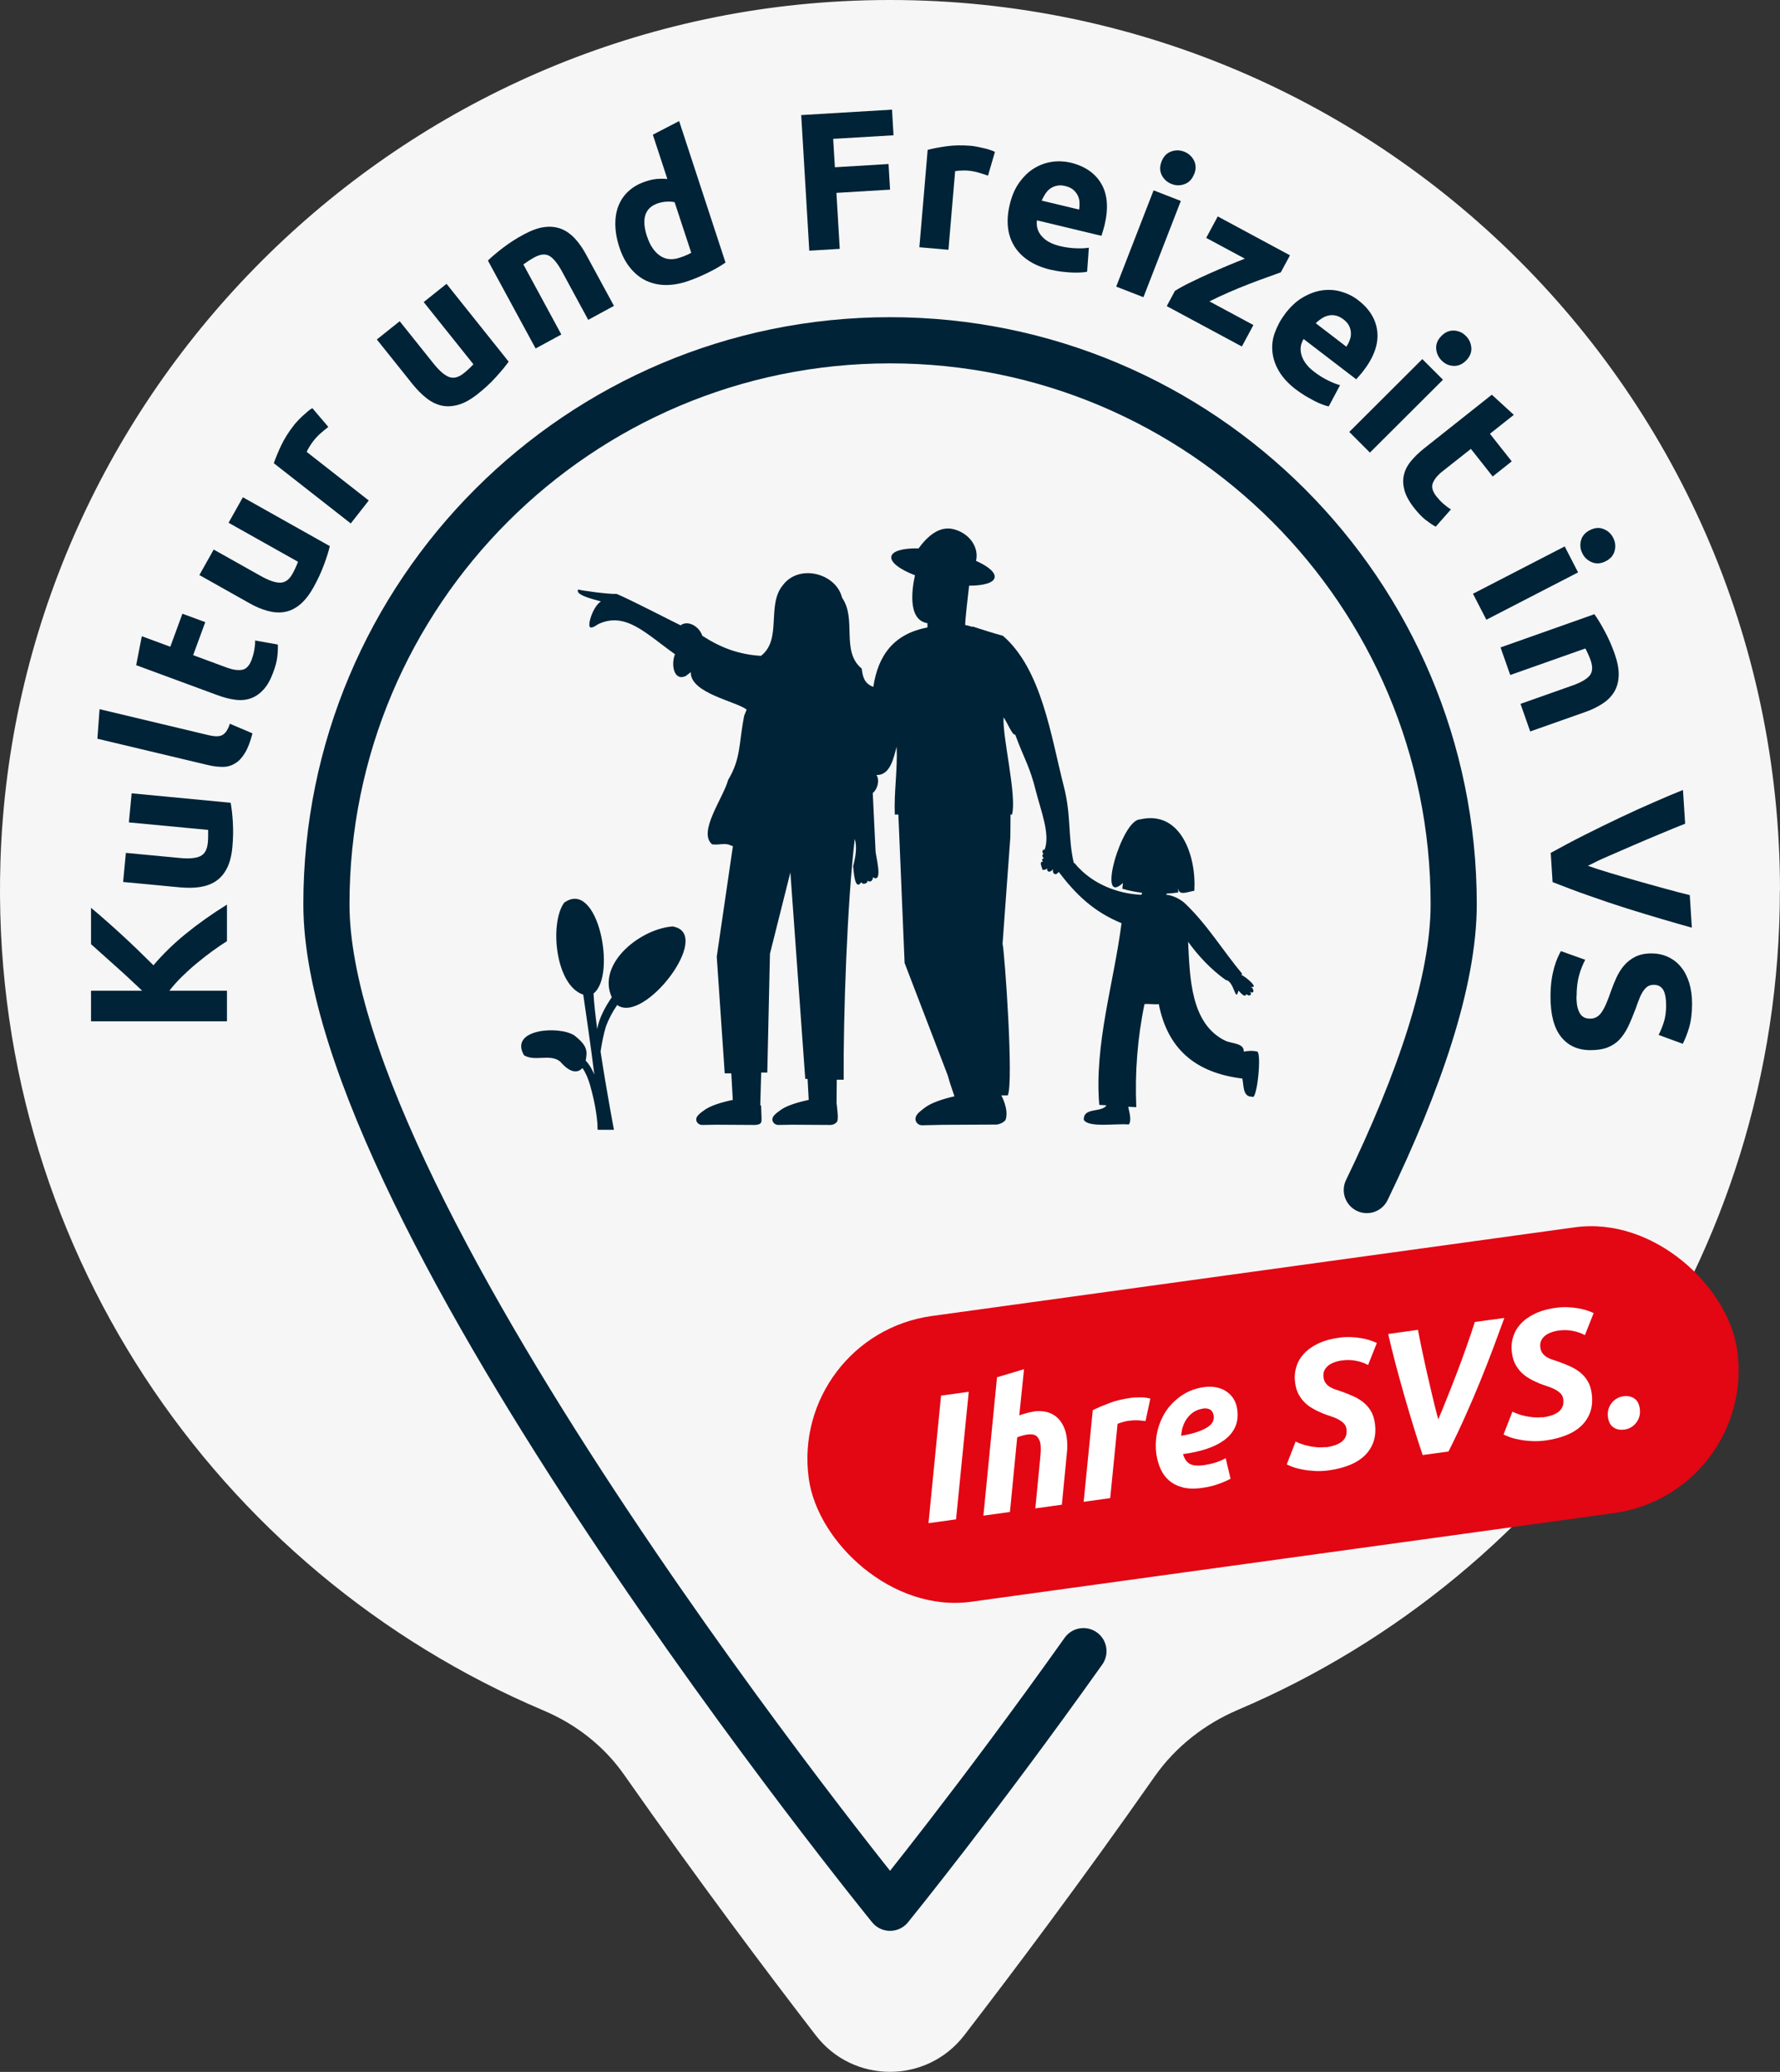 <?xml version="1.0" encoding="UTF-8"?><svg id="Ebene_2" xmlns="http://www.w3.org/2000/svg" viewBox="0 0 154.27 179.5"><rect x="0" y="0" width="154.27" height="179.5" fill="#333333" stroke="none"/><defs><style>.cls-1{fill:#f6f6f6;}.cls-2{fill:#002337;}.cls-3{fill:#fff;}.cls-4{fill:#e30613;}.cls-5{fill:none;stroke:#002337;stroke-linecap:round;stroke-linejoin:round;stroke-width:4px;}</style></defs><g id="Ebene_1-2"><path class="cls-1" d="m154.27,77.14C154.27,33.15,117.46-2.23,72.97.11,33.22,2.2,1.32,34.81.04,74.59c-1.06,33.03,18.66,61.58,47.07,73.6,2.79,1.18,5.23,3.07,6.97,5.55,6.42,9.16,12.37,17.08,16.62,22.59,3.25,4.22,9.61,4.22,12.87,0,4.22-5.48,10.13-13.33,16.5-22.42,1.81-2.58,4.35-4.56,7.25-5.79,27.59-11.75,46.94-39.1,46.94-70.99Z"/><path class="cls-5" d="m93.9,143.05c-9.19,12.93-16.76,22.23-16.76,22.23,0,0-48.85-59.97-48.85-86.95s21.87-48.85,48.85-48.85,48.85,21.87,48.85,48.85c0,6.7-3.01,15.43-7.53,24.77"/><g><rect class="cls-4" x="69.71" y="110.06" width="81.23" height="24.99" rx="12.49" ry="12.49" transform="translate(-15.7 16.21) rotate(-7.85)"/><g><path class="cls-3" d="m81.55,120.91l2.41-.33-1.1,11.05-2.39.33,1.09-11.05Z"/><path class="cls-3" d="m89.54,122.29c.44-.06.83-.05,1.17.04.34.08.62.23.86.43.24.2.43.46.58.76.15.3.25.64.3,1.01.06.43.07.87.02,1.3l-.44,4.53-2.3.32.43-4.43c.02-.18.03-.37.04-.57,0-.2,0-.39-.02-.56-.04-.27-.14-.49-.3-.66-.16-.17-.44-.23-.83-.18-.16.02-.32.06-.46.1-.15.04-.29.09-.43.14l-.63,6.47-2.3.32,1.18-11.99,2.34-.7-.41,4c.2-.07.4-.13.61-.19.21-.06.41-.1.62-.13Z"/><path class="cls-3" d="m99.28,123.11c-.21-.02-.42-.04-.63-.06-.21-.02-.51,0-.9.05-.14.02-.3.06-.47.11s-.31.1-.42.14l-.64,6.44-2.3.32.79-7.94c.42-.21.9-.41,1.43-.61.53-.21,1.14-.35,1.83-.45.26-.04.55-.05.87-.05.32,0,.61.04.86.11l-.42,1.95Z"/><path class="cls-3" d="m100.22,126c-.09-.66-.06-1.31.08-1.96.15-.65.4-1.24.75-1.78.36-.54.82-.99,1.38-1.37.56-.38,1.21-.62,1.94-.72.36-.05.7-.04,1.02.02.32.06.62.17.87.34.26.16.47.38.64.64.17.27.28.58.33.94.08.58.02,1.08-.18,1.52-.2.44-.51.81-.94,1.13-.42.31-.94.57-1.55.77-.61.2-1.29.35-2.03.45.13.42.33.71.6.85s.66.18,1.19.11c.33-.05.66-.12.99-.22.33-.1.64-.23.92-.39l.42,1.78c-.27.15-.63.31-1.06.46-.43.16-.92.27-1.44.34-.64.09-1.19.07-1.65-.05-.46-.12-.85-.32-1.17-.59-.32-.27-.56-.6-.74-1-.18-.39-.3-.82-.37-1.29Zm4.03-3.96c-.52.07-.96.33-1.3.75-.34.43-.54.96-.58,1.6.64-.11,1.14-.23,1.52-.38.38-.14.67-.29.87-.44.2-.15.32-.31.38-.46.05-.15.07-.3.05-.45-.07-.49-.38-.7-.94-.63Z"/><path class="cls-3" d="m114.9,125.39c.24-.03.47-.08.7-.15.23-.07.43-.16.61-.28.17-.12.31-.27.4-.46.09-.19.12-.41.09-.68-.03-.21-.11-.38-.24-.51-.13-.13-.3-.25-.49-.35-.19-.1-.4-.19-.63-.26s-.46-.16-.7-.25c-.3-.13-.59-.26-.86-.42-.27-.15-.51-.33-.72-.54s-.38-.45-.52-.71c-.14-.27-.24-.59-.29-.96-.07-.47-.04-.93.09-1.36.12-.43.34-.82.66-1.17.31-.35.73-.64,1.24-.89.51-.24,1.13-.42,1.85-.51.33-.05.65-.06.97-.05.32.01.61.04.89.09.28.04.54.11.77.18.24.08.44.16.61.24l-.76,1.91c-.28-.16-.62-.28-1.01-.36-.39-.08-.8-.1-1.23-.04-.24.03-.46.08-.67.16-.21.07-.39.17-.54.29-.15.12-.26.26-.34.43-.08.17-.1.37-.07.59.03.21.09.37.19.5.1.13.21.24.35.32.14.09.29.16.47.22.18.06.36.12.56.19.34.12.67.25,1,.4.32.14.62.32.88.53.26.21.48.46.65.75.18.29.29.65.35,1.07.08.59.04,1.11-.11,1.57-.16.46-.41.87-.76,1.21-.35.34-.79.62-1.31.83-.52.21-1.11.37-1.77.46-.43.06-.84.08-1.23.06-.38-.02-.74-.06-1.05-.12-.32-.06-.59-.12-.83-.21s-.43-.16-.58-.24l.77-1.98c.13.07.29.13.48.2.19.07.4.13.63.18.23.05.48.09.73.11s.52.02.78-.02Z"/><path class="cls-3" d="m123.3,126.06c-.29-.85-.57-1.74-.85-2.65-.28-.92-.55-1.83-.81-2.74-.26-.91-.5-1.79-.73-2.66-.22-.87-.43-1.68-.6-2.44l2.58-.36c.11.58.24,1.21.38,1.88.14.67.29,1.34.44,2.01.16.68.31,1.35.47,2.01.16.67.32,1.29.47,1.86.25-.58.51-1.21.78-1.9s.56-1.4.84-2.14.56-1.49.82-2.24c.27-.75.51-1.47.73-2.16l2.56-.35c-.29.79-.61,1.65-.95,2.57-.34.92-.72,1.87-1.12,2.86s-.83,2-1.3,3.04c-.46,1.03-.95,2.07-1.47,3.1l-2.25.31Z"/><path class="cls-3" d="m133.69,122.8c.24-.03.47-.08.7-.15.23-.07.43-.16.61-.28s.31-.27.4-.46.12-.41.09-.68c-.03-.21-.11-.38-.24-.51-.13-.13-.3-.25-.49-.35-.19-.1-.4-.19-.63-.26-.23-.07-.46-.16-.7-.25-.3-.13-.59-.26-.86-.42-.27-.15-.51-.33-.72-.54s-.38-.45-.52-.71c-.14-.27-.24-.59-.29-.96-.07-.47-.04-.93.09-1.36.12-.43.34-.82.66-1.17.31-.35.73-.64,1.24-.89.51-.24,1.13-.42,1.85-.51.33-.05.65-.06.97-.05.32.01.61.04.89.09.28.04.54.11.77.18s.44.16.61.24l-.76,1.91c-.28-.16-.62-.28-1.01-.36-.39-.08-.8-.1-1.23-.04-.24.03-.46.08-.67.16-.21.07-.39.17-.54.29s-.26.26-.34.43c-.08.17-.1.37-.07.59.03.21.09.37.19.5s.21.24.35.32c.14.09.29.16.47.22.18.06.36.12.56.19.34.12.67.25,1,.4.32.14.62.32.88.53.26.21.48.46.65.75.18.29.29.65.35,1.07.08.59.04,1.11-.11,1.57-.16.46-.41.87-.76,1.21-.35.34-.79.62-1.31.83-.52.21-1.11.37-1.77.46-.43.06-.84.08-1.23.06-.39-.02-.74-.06-1.05-.12-.32-.06-.59-.12-.83-.21s-.43-.16-.58-.24l.77-1.98c.13.07.29.13.48.2.19.07.4.13.63.18.23.05.48.09.73.11.25.02.52.02.78-.02Z"/><path class="cls-3" d="m140.68,120.97c.36-.05.68,0,.95.18.27.17.43.47.49.9.03.24.02.46-.04.67-.06.21-.15.39-.28.55-.12.16-.27.29-.45.39-.17.1-.36.17-.56.19-.36.05-.68,0-.94-.18-.27-.17-.43-.47-.49-.9-.03-.24-.02-.46.04-.67.06-.21.15-.39.28-.55s.27-.29.45-.39c.17-.1.36-.17.55-.19Z"/></g></g><g><path class="cls-2" d="m108.89,91.09c-.37-.08-.73-.05-1.1.02.07-.73-1.06-.71-1.54-.92-3.12-1.46-3.12-5.64-3.28-8.6.88,1.22,1.98,2.4,3.26,3.31,0,0,0,0,0,0,.75.08.84,2.05,1.1.92.15.13.58.7.69.3.25.27.57.05.28-.23.42.33.44-.27.07-.39.88.17-.5-.95-.79-1.04.03-.03.05-.06.08-.09-1.7-2.04-3.09-4.36-5.04-6.18,0,0,0,0,0,0-.43-.34-.95-.6-1.49-.67,0,.02-.02.03-.03.05,0-.05,0-.1,0-.15.34-.02.68-.05,1.01-.1,0-.15,0-.3,0-.45,0,.79.75.41,1.4.3.19-2.89-1.12-7.02-4.71-6.18-1.59.02-3.78,7.64-1.48,5.51-.02.17-.04.34-.05.5.56.16,1.13.27,1.71.35,0,.17-.11.19-.25.16-1.92-.12-3.87-.91-5.2-2.29h0s-.09-.09-.13-.13h0c-.1-.11-.19-.22-.28-.33-.02,0-.03.02-.05.03-.54-2.3-.2-4.08-.88-6.7-1.1-4.29-1.9-10.1-5.27-13.01-.71-.19-1.96-.58-2.65-.81,0,0,0,.02,0,.04-.07-.02-.56-.18-.62-.15,0-.5.22-2.37.34-3.42,1.25,0,2.12-.24,2.21-.7.09-.44-.55-.98-1.61-1.45.28-1.17-.57-2.39-1.93-2.74-1.27-.33-2.31.65-3.05,1.66-1.33-.03-2.26.22-2.36.7-.1.5.73,1.12,2.05,1.63-.22.99-.72,3.87,1.08,4.15v.37c-2.91.55-4.28,2.4-4.69,5.15-.78-.3-.91-.84-1.01-1.59-1.82-1.5-.4-4.27-1.7-6.14-.52-2.13-3.75-2.96-5.14-1.07-1.42,1.71-.04,4.7-1.89,6.11-1.92-.12-3.48-.7-5.08-1.74-.3-.87-1.28-1.36-1.88-.91l.49.25c-1.3-.63-4.74-2.42-6.04-2.97-.62.05-3.15-.3-3.32-.38-.41.53,1.95.99,1.96,1.04-.7.41-1.26,2.23-.88,2.25.29.01.51-.23.67-.3,2.37-1.09,4.12.84,6.63,2.62-.36.88-.11,2.36.93,1.89,0,0,.36-.28.44-.34-.06,1.84,3.99,2.54,4.84,3.25h0c-.1.23-.17.42-.22.55-.03,0-.03,0,0,.02-.47,2.37-.26,3.65-1.38,5.51-.42,1.57-2.66,4.53-1.39,5.59.62.08,1.12-.16,1.6.09-.02.09-.01.1,0,0,.07.03.14.05.2.06l-1.4,9.58.69,10.11h.57s.13,2.3.13,2.3c-.92.19-1.93.49-2.46.88-.36.26-.71.51-.71.81,0,.27.24.48.52.48l1.21-.02,3.36.02s.34-.01.47-.13c.13-.11.1-.39.1-.39v-.13s-.04-1.06-.04-1.06c-.02.01-.05.02-.07.03l.08-2.86h.53s.23-10.29.23-10.29l1.77-7.05,1.29,17.89h.2s.1,1.82.1,1.82c-.91.19-1.92.49-2.44.88-.36.26-.71.51-.71.81,0,.27.24.48.52.48l1.2-.02,3.27.02s.43.02.63-.31c.05-.09.05-.47.05-.47l-.03-.38-.05-.53s-.02-.13-.03-.18l.02-2.05h.6c-.04-5.56.31-15.43.96-20.87.22.72.07,1.57-.14,2.37.04.27.12,2.26.71,1.38.07.27.6.13.53-.14,0,0,.02.03.02.02.22.19.48-.04.45-.3.95.59.2-1.98.23-2.32,0,0-.24-4.98-.24-4.98.39-.29.63-1.09.32-1.56,1.22.05,1.5-1.56,1.75-2.44.09,1.93-.24,3.93-.16,5.87h.31l.54,12.86,3.74,9.74.17.59.41,1.22c-.98.22-2.03.56-2.59,1-.4.31-.79.59-.79.95,0,.31.26.56.57.56l1.79-.04s0,0,0,0l4.08-.02h.55c.24,0,.75-.21.83-.44.29-.9-.38-2.09-.38-2.09h.56c.53-1.1-.27-12.41-.45-13.14,0-.05.68-9.3.66-9.04.03-.1.02-1.99.03-2.15h.13c.43-1.69-.85-6.73-.73-8.42.29.39.8,1.65,1,1.48.82,2.22,1.26,2.73,1.81,4.95.4,1.6,1.26,3.71.74,5.04-.23-.06-.22.26-.09.37-.19.07-.07.3.05.39-.2-.06-.21.2-.09.3-.4-.11-.07.52-.05.67.07.05.4-.03.4-.14-.04.41.33.38.51.08-.08.45.27.61.49.24,1.49,1.96,3.03,3.46,5.45,4.45-.66,5.16-2.37,10.48-1.93,15.74.2.01.42.03.63.04-.43.66-2.01.14-1.97,1.25.39.72,2.84.3,3.9.41.27-.35.04-1.07-.05-1.54.24.02.48.03.7.04-.13-2.98.1-6,.71-8.93.41-.04.83.05,1.24,0,.75,3.83,3.12,5.95,7.24,6.45.13.53.01,1.61.85,1.57.42.45.88-4.02.39-3.92Zm-37.53-23.41s0,0,0,0h0s0,0,0,0Z"/><path class="cls-2" d="m58.37,80.26c-2.76.14-6.68,3.16-5.35,6.14-.55.8-1.1,1.8-1.26,2.75-.16-1.18-.28-2.27-.32-3.08,2.03-1.55.38-9.99-2.55-7.86-1.28,1.79-.76,7.17,1.66,7.96.24,1.64.67,4.58.96,6.93-.2-.49-.48-.94-.75-1.21.15-.81.18-1.28-.99-2.19-1.31-.85-5.66-.57-4.36,1.72.92.58,2.28-.16,3.14.55.51.6,1.31,1.24,1.93.56.22.31.47.8.69,1.59.42,1.49.56,2.63.61,3.25,0,.56.03.51.03.51h1.4s-.65-3.41-1.16-6.78c.11-.73.25-1.45.46-2.16.23-.62.55-1.25.98-1.87,2.33,1.7,8.33-6.12,4.88-6.79Z"/></g><g><path class="cls-2" d="m19.67,81.54c-.38.24-.8.52-1.24.84s-.89.67-1.35,1.05c-.45.37-.89.77-1.3,1.17-.42.41-.78.82-1.1,1.23h4.99v2.65H7.89v-2.65h4.43c-.72-.68-1.46-1.38-2.25-2.08-.78-.7-1.51-1.35-2.18-1.95v-3.15c.96.8,1.87,1.61,2.75,2.42.88.81,1.77,1.67,2.66,2.56.79-.94,1.72-1.85,2.8-2.73,1.08-.88,2.27-1.72,3.57-2.53v3.15Z"/><path class="cls-2" d="m19.99,69.54c.08.44.15,1,.19,1.69.04.69.03,1.4-.04,2.15-.07.76-.23,1.38-.48,1.86-.25.48-.57.85-.97,1.11-.39.26-.85.42-1.37.5s-1.08.08-1.69.03l-4.96-.47.24-2.52,4.65.44c.81.08,1.41.03,1.79-.15s.6-.56.66-1.15c.02-.18.03-.37.03-.58,0-.2,0-.39,0-.55l-6.87-.65.24-2.52,8.6.82Z"/><path class="cls-2" d="m21.88,63.54c-.18.71-.4,1.28-.65,1.69-.25.41-.53.72-.86.91-.32.2-.68.3-1.07.3-.39,0-.82-.05-1.28-.16l-9.58-2.28.19-2.56,9.48,2.26c.22.05.42.08.61.09.18,0,.35-.02.49-.08.14-.06.28-.18.39-.33s.23-.38.32-.68l1.95.83Z"/><path class="cls-2" d="m11.8,57.64l.49-2.52,2.47.91,1.05-2.86,1.98.73-1.05,2.86,2.95,1.09c.5.18.93.24,1.29.18s.64-.36.84-.9c.09-.26.17-.53.22-.82.05-.29.08-.56.07-.82l1.97.35c.01.33,0,.69-.05,1.07-.04.38-.16.83-.35,1.34-.24.65-.52,1.15-.86,1.51-.33.36-.7.61-1.11.75-.41.14-.85.18-1.34.11-.48-.06-1-.2-1.54-.4l-7.05-2.6Z"/><path class="cls-2" d="m28.58,47.33c-.1.44-.27.98-.51,1.62-.24.65-.54,1.29-.91,1.95-.37.66-.77,1.16-1.19,1.5s-.87.55-1.33.62c-.47.08-.95.04-1.46-.1s-1.03-.36-1.56-.66l-4.34-2.44,1.24-2.21,4.08,2.29c.71.4,1.28.59,1.7.58.42-.01.78-.27,1.06-.79.09-.16.18-.33.26-.52s.16-.35.21-.5l-6.02-3.38,1.24-2.21,7.53,4.23Z"/><path class="cls-2" d="m28.45,36.99c-.18.14-.4.32-.63.52-.24.2-.46.44-.68.72-.1.12-.2.28-.32.47s-.19.34-.24.45l5.38,4.21-1.56,1.99-6.67-5.22c.16-.45.37-.97.64-1.54s.64-1.16,1.11-1.76c.08-.11.19-.23.32-.37.13-.14.27-.28.41-.41.14-.13.29-.26.44-.39s.29-.23.42-.3l1.38,1.62Z"/><path class="cls-2" d="m44.07,31.35c-.26.37-.62.8-1.08,1.31-.46.51-.99,1-1.57,1.46-.59.47-1.15.79-1.67.94s-1.01.18-1.47.08c-.46-.1-.9-.32-1.31-.64s-.81-.72-1.2-1.2l-3.11-3.89,1.98-1.58,2.92,3.65c.51.64.96,1.03,1.36,1.18.39.15.82.04,1.28-.33.14-.11.29-.24.44-.38s.28-.27.39-.39l-4.31-5.39,1.98-1.58,5.39,6.75Z"/><path class="cls-2" d="m42.29,22.57c.32-.31.75-.68,1.3-1.1s1.15-.81,1.81-1.16c.67-.36,1.27-.58,1.81-.64.54-.07,1.02,0,1.46.17.43.18.82.46,1.17.84s.67.84.96,1.38l2.41,4.44-2.23,1.21-2.26-4.17c-.39-.72-.76-1.17-1.11-1.37s-.79-.15-1.3.13c-.16.09-.33.19-.5.3-.17.11-.32.22-.45.31l3.29,6.07-2.23,1.21-4.12-7.59Z"/><path class="cls-2" d="m62.86,22.76c-.19.13-.42.28-.68.43-.26.15-.54.3-.83.44-.29.14-.59.28-.9.41-.31.13-.61.24-.9.34-.7.23-1.36.33-1.97.31s-1.18-.17-1.68-.42c-.5-.26-.94-.63-1.32-1.11-.38-.48-.68-1.06-.9-1.74-.23-.69-.34-1.34-.35-1.95s.08-1.16.28-1.66c.2-.49.49-.92.9-1.28.4-.36.9-.64,1.51-.83.33-.11.64-.17.93-.2.28-.02.58-.02.89.01l-1.26-3.84,2.28-1.18,4.02,12.26Zm-6.77-2.25c.24.74.61,1.29,1.09,1.63.48.34,1.05.41,1.71.19.22-.07.41-.14.59-.22s.32-.14.43-.21l-1.44-4.38c-.18-.05-.41-.06-.67-.05-.26.01-.52.06-.77.14-1.14.38-1.46,1.34-.95,2.89Z"/><path class="cls-2" d="m70.14,21.73l-.7-11.76,7.87-.47.13,2.22-5.23.31.15,2.46,4.65-.28.13,2.22-4.65.28.29,4.85-2.65.16Z"/><path class="cls-2" d="m85.61,15.21c-.22-.08-.48-.16-.78-.25s-.62-.15-.97-.18c-.16-.01-.35-.02-.57,0-.22,0-.39.03-.51.05l-.58,6.81-2.52-.22.72-8.44c.47-.12,1.01-.22,1.64-.31.63-.09,1.32-.1,2.08-.04.13.01.3.03.49.07s.38.07.57.12c.19.04.38.09.57.15.19.06.35.12.48.19l-.6,2.05Z"/><path class="cls-2" d="m87.51,17.74c.18-.77.46-1.42.84-1.94.38-.52.8-.93,1.28-1.22.48-.29.99-.48,1.54-.56.55-.08,1.09-.05,1.62.07,1.23.3,2.12.91,2.66,1.83.54.93.63,2.12.28,3.59-.04.14-.08.3-.13.47s-.1.32-.14.45l-5.59-1.34c-.07.52.07.98.42,1.38.35.4.87.68,1.58.85.45.11.91.17,1.36.19s.83,0,1.14-.05l-.15,2.08c-.15.03-.34.06-.58.07-.24.01-.5.01-.78,0-.28-.02-.58-.04-.9-.08-.32-.04-.63-.1-.94-.17-.78-.19-1.43-.47-1.96-.84s-.93-.8-1.21-1.29c-.28-.49-.45-1.04-.5-1.63s0-1.21.16-1.85Zm6.01.44c.04-.21.05-.42.04-.64s-.06-.41-.15-.6c-.09-.18-.22-.35-.39-.5-.17-.14-.4-.25-.68-.32-.28-.07-.52-.08-.74-.03-.22.05-.42.13-.58.25-.17.12-.31.28-.43.46-.12.19-.22.38-.31.58l3.26.78Z"/><path class="cls-2" d="m99.1,25.75l-2.36-.92,3.24-8.34,2.36.92-3.24,8.34Zm4.39-10.66c-.17.43-.44.72-.82.86-.38.14-.75.14-1.13-.01-.38-.15-.66-.4-.85-.76-.18-.36-.19-.75-.02-1.19.17-.43.44-.72.82-.86.38-.14.75-.14,1.14.01.38.15.66.4.85.76.18.36.19.75.02,1.19Z"/><path class="cls-2" d="m110.99,23.6c-.29.1-.67.24-1.16.42-.49.17-1.02.37-1.59.59s-1.15.46-1.75.72c-.6.26-1.15.52-1.67.78l3.81,2.05-1,1.86-6.51-3.5.71-1.32c.4-.25.86-.5,1.38-.75s1.05-.51,1.6-.75c.55-.24,1.09-.48,1.62-.7.53-.22,1.02-.42,1.46-.59l-3.35-1.8,1-1.86,6.26,3.37-.81,1.5Z"/><path class="cls-2" d="m111.38,27.18c.48-.63,1-1.11,1.56-1.43s1.11-.52,1.67-.6c.56-.07,1.1-.04,1.63.12.53.15,1.02.39,1.45.72,1.01.77,1.57,1.69,1.68,2.75.11,1.06-.29,2.2-1.21,3.39-.09.12-.19.24-.31.38-.12.13-.22.25-.31.35l-4.56-3.49c-.27.45-.33.92-.17,1.43s.52.98,1.1,1.42c.37.28.76.53,1.17.73.41.2.76.34,1.06.42l-.98,1.84c-.15-.03-.33-.08-.56-.17-.22-.08-.46-.19-.71-.32-.25-.13-.51-.28-.79-.44-.27-.17-.54-.35-.79-.54-.64-.49-1.12-1.01-1.45-1.56-.33-.55-.52-1.11-.58-1.67-.06-.57,0-1.13.21-1.69.2-.56.49-1.11.89-1.63Zm5.31,2.85c.12-.18.22-.37.29-.57.08-.2.11-.4.1-.61,0-.21-.06-.41-.15-.61-.1-.2-.26-.39-.49-.57-.23-.17-.45-.28-.67-.33-.22-.05-.43-.05-.64,0-.2.04-.4.13-.58.25-.19.12-.36.26-.52.41l2.66,2.04Z"/><path class="cls-2" d="m118.73,39.21l-1.79-1.79,6.33-6.31,1.79,1.79-6.33,6.31Zm8.33-7.97c-.33.33-.69.48-1.09.46-.4-.02-.75-.18-1.03-.47-.29-.29-.44-.63-.47-1.04-.02-.4.13-.76.46-1.09s.69-.48,1.09-.46.75.18,1.03.47c.29.29.44.63.47,1.04.02.4-.13.76-.46,1.09Z"/><path class="cls-2" d="m129.31,34.21l1.89,1.73-2.07,1.64,1.89,2.39-1.65,1.31-1.89-2.39-2.47,1.95c-.42.33-.69.67-.83,1.01s-.02.74.33,1.18c.17.21.36.42.58.61s.44.36.66.49l-1.32,1.5c-.29-.16-.58-.36-.89-.6-.3-.24-.62-.57-.96-1-.43-.54-.71-1.05-.85-1.52-.13-.47-.16-.92-.06-1.34.09-.42.29-.82.6-1.2s.69-.75,1.14-1.11l5.89-4.67Z"/><path class="cls-2" d="m128.82,53.69l-1.16-2.25,7.95-4.1,1.16,2.25-7.95,4.1Zm10.35-5.07c-.41.21-.81.25-1.18.1s-.66-.4-.84-.76c-.19-.36-.23-.74-.13-1.13.1-.39.36-.69.77-.9.41-.21.81-.25,1.18-.1.37.14.66.4.84.76.19.36.23.74.13,1.13-.1.39-.36.69-.77.9Z"/><path class="cls-2" d="m138.19,53.22c.26.36.56.85.88,1.45.33.61.62,1.26.87,1.97.25.72.37,1.34.35,1.89-.02.54-.15,1.01-.39,1.41-.24.4-.58.74-1.01,1.02-.43.28-.93.53-1.51.73l-4.76,1.68-.84-2.39,4.47-1.58c.77-.27,1.28-.57,1.53-.88s.27-.75.08-1.31c-.06-.17-.13-.35-.22-.54-.08-.19-.16-.35-.24-.49l-6.51,2.3-.84-2.39,8.14-2.88Z"/><path class="cls-2" d="m134.4,73.89c.96-.53,1.95-1.06,2.99-1.58,1.03-.52,2.06-1.02,3.07-1.5,1.01-.48,1.98-.92,2.91-1.32.93-.41,1.76-.76,2.49-1.05l.19,2.92c-.67.26-1.38.56-2.15.88s-1.53.64-2.29.97c-.76.33-1.49.65-2.19.95s-1.3.59-1.8.85c.53.19,1.16.39,1.89.61.73.22,1.49.44,2.29.67s1.6.45,2.4.67,1.55.42,2.25.59l.18,2.82c-.77-.22-1.64-.46-2.61-.75s-1.99-.59-3.06-.93c-1.07-.34-2.15-.7-3.24-1.09-1.09-.38-2.14-.78-3.16-1.18l-.16-2.52Z"/><path class="cls-2" d="m136.63,86.34c0,.37.03.68.09.93.06.24.15.44.25.59.11.15.24.25.38.31s.31.08.49.08c.38,0,.71-.18.96-.54.26-.36.53-.99.83-1.87.14-.39.29-.77.47-1.16.18-.39.4-.73.66-1.04.27-.31.59-.56.97-.75.38-.19.84-.29,1.38-.29s1.03.1,1.47.31.81.49,1.11.87c.31.37.54.83.71,1.36.16.53.25,1.13.25,1.8,0,.79-.08,1.48-.25,2.06-.17.58-.36,1.05-.56,1.43l-2.09-.77c.17-.33.32-.69.45-1.1.13-.4.2-.89.2-1.45,0-.63-.09-1.09-.26-1.37-.18-.28-.44-.42-.81-.42-.21,0-.4.05-.54.15-.15.1-.28.25-.4.43-.12.19-.23.4-.32.65-.1.24-.2.51-.3.81-.23.61-.45,1.14-.67,1.6-.22.45-.48.83-.77,1.13-.29.3-.64.52-1.04.67s-.88.22-1.44.22c-1.1,0-1.95-.39-2.56-1.16-.61-.77-.91-1.93-.91-3.48,0-.52.03-.99.09-1.41.06-.42.14-.79.23-1.11.09-.32.19-.6.29-.83.1-.23.2-.43.29-.59l2.11.75c-.19.35-.37.79-.52,1.3-.15.52-.23,1.15-.23,1.9Z"/></g></g></svg>